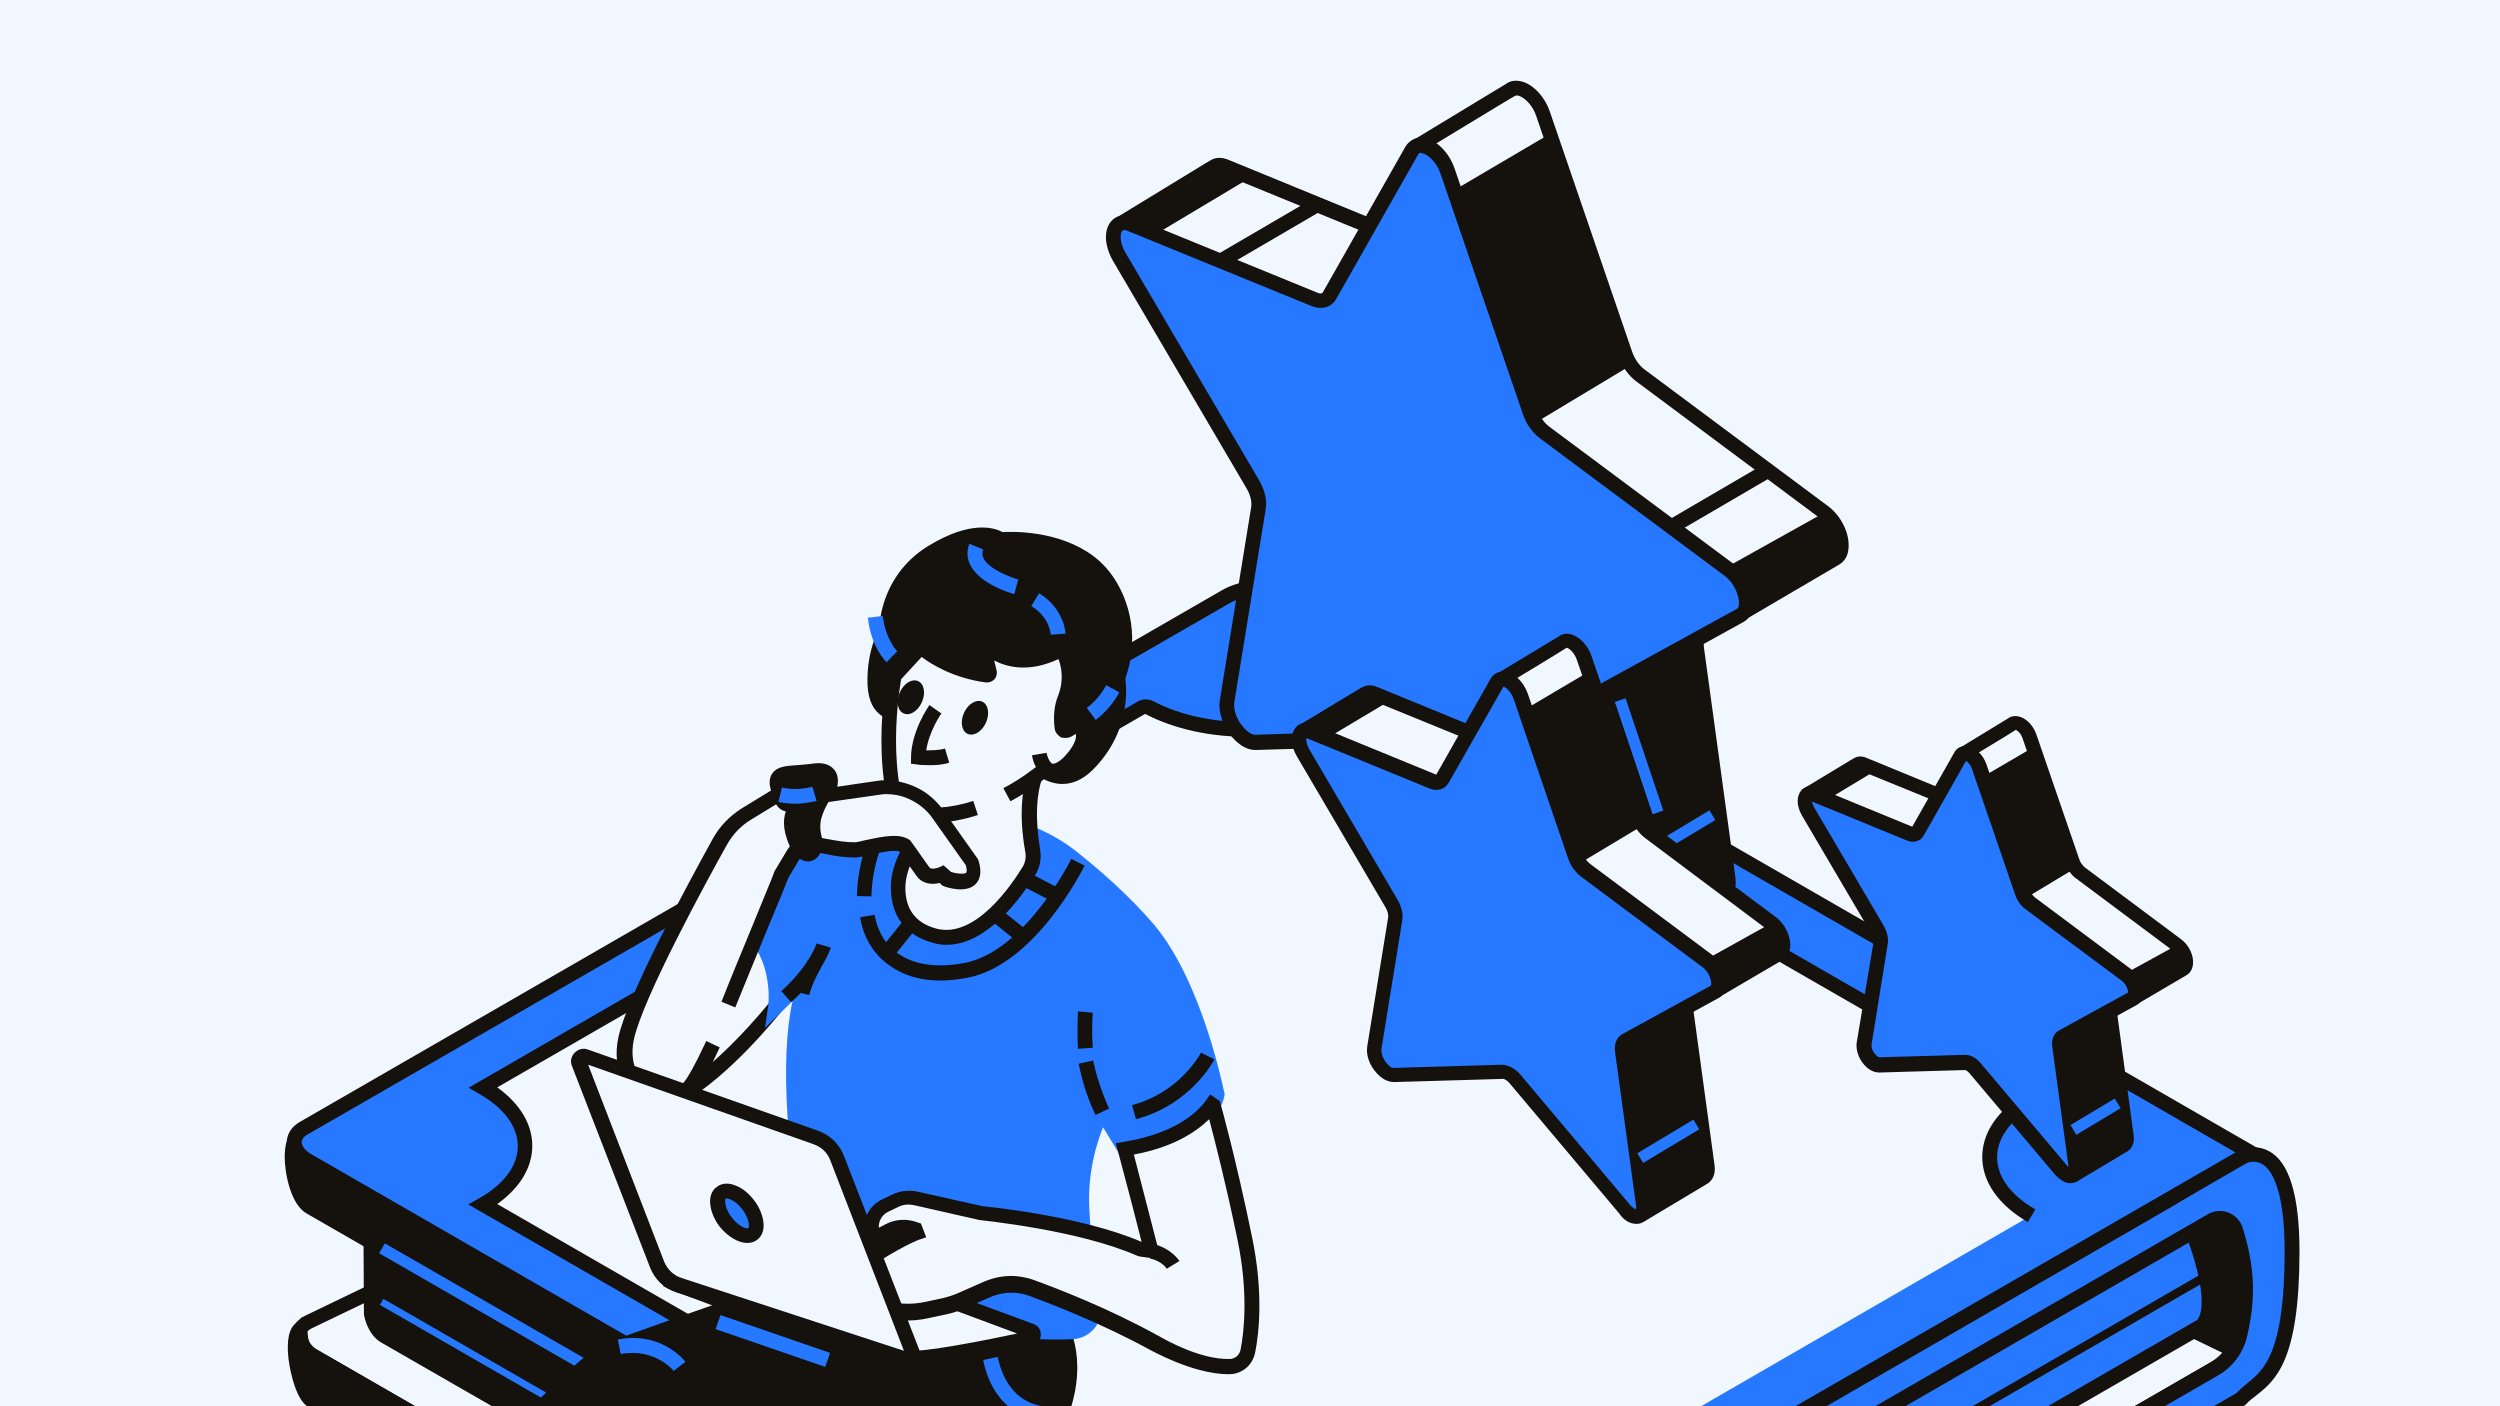 <?xml version="1.0" encoding="UTF-8"?> <svg xmlns="http://www.w3.org/2000/svg" width="1920" height="1080" viewBox="0 0 1920 1080" fill="none"><rect x="0" y="0" width="1920" height="1080" fill="#333333" stroke="none"/> <g clip-path="url(#clip0_491_15265)"> <rect width="1920" height="1080" fill="#F0F7FF"></rect> <path d="M968.567 1815.31L1689.41 1399.21L975.085 1057.26L254.242 1404.1C243.106 1410.62 244.464 1422.03 257.501 1429.36L924.567 1813.69C937.604 1821.02 957.159 1821.83 968.567 1815.31Z" fill="#F0F7FF"></path> <path d="M949.285 1825.37C957.433 1825.37 965.31 1823.74 971.285 1820.21L1701.63 1398.67L975.088 1050.75L251.8 1398.95C244.738 1403.02 240.936 1408.72 240.936 1414.97C240.936 1422.3 245.825 1429.37 254.516 1434.25L921.853 1818.58C929.729 1823.19 939.779 1825.37 949.285 1825.37ZM1677.19 1399.76L965.581 1810.7C956.075 1816.13 938.692 1815.32 927.557 1808.8L260.22 1424.75C255.331 1422.03 252.343 1418.5 252.343 1415.51C252.343 1412.53 255.331 1410.35 256.96 1409.54L975.088 1063.51L1677.19 1399.76Z" fill="#15110D"></path> <path d="M303.124 1396.78L302.581 1307.15L529.372 1331.59L990.017 1065.42L1359.67 1277.27L1652.46 1305.79C1677.45 1373.96 1657.08 1379.39 1657.08 1379.39L977.251 1772.14C966.115 1778.66 946.288 1777.84 933.523 1770.24L313.445 1414.16C304.482 1409.27 303.124 1396.78 303.124 1396.78Z" fill="#2578FF"></path> <path d="M958.242 1782.19C966.39 1782.19 974.267 1780.56 980.242 1777.03L1659.53 1384.55C1661.16 1383.74 1664.42 1381.84 1667.13 1376.95C1673.92 1363.91 1670.67 1339.2 1657.63 1303.62L1656.27 1300.36L1361.31 1271.57L990.02 1058.63L528.289 1325.34L296.88 1300.36L297.423 1397.32C297.695 1398.95 299.596 1412.8 310.46 1419.05L930.538 1775.4C938.414 1780.01 948.464 1782.19 958.242 1782.19ZM1648.39 1310.95C1663.06 1352.51 1659.53 1367.17 1657.09 1371.79C1656.54 1372.6 1655.73 1373.96 1655.73 1373.96L1654.37 1374.51L974.538 1767.25C965.032 1772.68 947.649 1771.87 936.513 1765.35L316.436 1409.27C311.547 1406.55 309.646 1399.22 309.102 1396.23L308.559 1313.39L531.005 1337.3L990.291 1071.94L1358.32 1282.7L1648.39 1310.95Z" fill="#15110D"></path> <path d="M965.843 1666.21L1696.74 1244.68L1006.04 847.047C991.375 838.627 973.448 838.627 959.053 847.047L251.519 1255C240.383 1261.52 241.741 1272.93 254.778 1280.26L921.843 1664.31C934.88 1671.92 954.436 1672.73 965.843 1666.21Z" fill="#F0F7FF"></path> <path d="M946.562 1676.26C954.71 1676.26 962.587 1674.63 968.562 1671.1L1708.15 1244.68L1008.76 841.886C992.464 832.379 972.365 832.379 956.068 841.886L248.534 1249.84C241.743 1253.64 238.213 1259.34 238.213 1265.86C238.213 1273.2 243.102 1280.26 251.793 1285.15L919.13 1669.47C927.006 1673.82 937.056 1676.26 946.562 1676.26ZM1685.33 1244.68L962.858 1661.32C953.352 1666.75 935.969 1665.94 924.834 1659.42L257.497 1275.37C252.608 1272.65 249.62 1269.12 249.62 1265.86C249.62 1262.88 252.608 1260.7 254.237 1259.89L961.772 851.935C974.537 844.602 990.291 844.602 1003.06 851.935L1685.33 1244.68Z" fill="#15110D"></path> <path d="M874.04 1554.04C912.88 1532.58 974.263 1532.85 1012.56 1554.85L1471.57 1289.76C1433.01 1267.49 1433.01 1231.1 1471.57 1208.82L1043.79 962.748C1005.23 985.02 942.485 985.02 903.645 962.748L445.989 1227.02C484.557 1249.29 484.557 1285.69 445.989 1307.96L874.04 1554.04Z" fill="#2578FF"></path> <path d="M1012.56 1561.37L1482.98 1289.77L1474.29 1284.88C1457.45 1275.1 1448.22 1262.6 1448.22 1249.3C1448.22 1236.26 1457.45 1223.49 1474.29 1213.72L1482.98 1208.83L1043.8 956.232L1041.08 957.862C1004.14 979.319 943.574 979.319 906.636 957.862L903.648 956.232L434.584 1227.02L443.004 1231.91C459.843 1241.69 469.078 1254.18 469.078 1267.49C469.078 1280.53 459.843 1293.3 443.004 1303.07L448.707 1312.85C469.349 1300.9 480.485 1284.88 480.485 1267.49C480.485 1252.55 472.065 1238.43 456.584 1227.3L903.376 969.27C942.759 990.455 1003.87 990.455 1043.53 969.27L1460.44 1209.1C1444.96 1220.23 1436.54 1234.36 1436.54 1249.3C1436.54 1264.23 1444.96 1278.36 1460.44 1289.49L1012.29 1548.33C972.093 1526.88 910.981 1527.15 871.055 1549.15L876.487 1559.2C913.426 1538.56 973.179 1539.1 1009.3 1559.74L1012.56 1561.37Z" fill="#15110D"></path> <path d="M1615.8 922.551L1720.92 908.699L1738.57 933.959L1748.89 995.342L1741.01 1020.6L1720.92 1054.55L1696.47 1068.13L1623.95 1076.01L1615.8 922.551Z" fill="#15110D"></path> <path d="M1000.07 1455.72L1720.92 1039.61L957.159 668.6L236.315 1015.71C225.179 1022.23 226.537 1033.64 239.574 1040.97L956.072 1454.09C969.109 1461.42 988.665 1462.23 1000.07 1455.72Z" fill="#F0F7FF"></path> <path d="M980.791 1465.76C988.939 1465.76 996.816 1464.13 1002.79 1460.6L1733.14 1039.07L957.433 662.35L234.145 1010.55C227.083 1014.62 223.281 1020.33 223.281 1026.57C223.281 1033.91 228.17 1040.97 236.861 1045.86L953.359 1458.97C961.235 1463.59 971.285 1465.76 980.791 1465.76ZM1708.7 1039.88L997.087 1450.82C987.581 1456.26 970.198 1455.44 959.062 1448.92L242.293 1035.81C237.404 1033.09 234.417 1029.56 234.417 1026.3C234.417 1023.31 237.404 1021.14 239.034 1020.33L957.161 675.115L1708.7 1039.88Z" fill="#15110D"></path> <path d="M285.198 1008.37L284.655 918.744L560.878 971.707L972.09 676.742L1391.18 917.385L1683.97 946.176C1708.96 1014.35 1688.59 1019.78 1688.59 1019.78L1008.76 1412.52C997.621 1419.04 977.794 1418.23 965.028 1410.62L295.519 1025.48C286.827 1020.6 285.198 1008.37 285.198 1008.37Z" fill="#2578FF"></path> <path d="M989.748 1422.57C997.896 1422.57 1005.77 1420.94 1011.75 1417.41L1691.04 1024.94C1692.66 1024.13 1695.92 1022.22 1698.64 1017.34C1705.43 1004.3 1702.17 979.582 1689.13 944.002L1687.78 940.743L1393.08 911.952L971.822 669.951L559.523 965.73L278.954 911.681L279.497 1009.19C279.497 1009.73 281.67 1024.4 292.534 1030.92L962.044 1415.78C970.192 1420.4 979.97 1422.57 989.748 1422.57ZM1679.9 951.335C1699.46 1005.93 1686.96 1014.35 1686.69 1014.35L1685.87 1014.62L1006.04 1407.36C996.538 1412.79 979.155 1411.98 968.019 1405.46L298.509 1020.32C293.62 1017.61 291.719 1010.27 291.176 1007.29L290.633 924.99L562.239 977.953L972.365 683.531L1389.28 923.088L1679.9 951.335Z" fill="#15110D"></path> <path d="M981.871 1416.33C975.896 1415.52 969.921 1413.62 965.032 1410.63L295.522 1025.49C286.83 1020.6 285.201 1008.11 285.201 1008.11L284.658 918.477L511.449 942.922L661.647 856.279L990.291 1003.49L981.871 1416.33Z" fill="#15110D"></path> <path d="M239.576 1040.98L956.074 1454.09C969.111 1461.69 988.667 1462.51 999.803 1455.99L1700.28 1051.3C1710.33 1045.59 1717.39 1036.09 1720.1 1024.95C1726.62 998.061 1726.08 974.703 1716.84 945.098C1714.4 937.222 1705.71 933.419 1698.65 937.493L998.716 1341.64C987.581 1348.16 967.753 1347.35 954.988 1339.74L238.218 926.629C225.181 919.024 218.934 876.653 230.342 870.406L230.614 870.135C224.91 876.653 227.626 885.345 238.218 891.592L954.988 1304.7C968.025 1312.31 987.581 1313.12 998.716 1306.61L1661.16 924.184L1718.2 890.234C1718.2 890.234 1760.3 861.987 1760.3 960.851C1760.3 1059.72 1735.31 1058.36 1720.92 1074.38L1000.07 1490.48C988.939 1497 969.111 1496.19 956.346 1488.58L239.576 1075.47C230.613 1070.31 221.379 1029.57 230.342 1020.88C231.428 1025.22 228.712 1032.83 239.576 1040.98Z" fill="#2578FF"></path> <path d="M980.788 1500.8C988.936 1500.8 996.813 1499.17 1002.79 1495.64L1724.45 1079L1724.99 1078.45C1727.16 1076.01 1729.88 1073.84 1732.87 1071.66C1747.53 1059.98 1766 1045.32 1766 961.12C1766 918.206 1758.13 892.132 1742.37 883.984C1728.79 876.65 1715.48 885.613 1714.94 885.885L1658.17 919.564L995.998 1301.99C986.492 1307.42 969.109 1306.6 957.973 1300.08L241.204 886.971C236.858 884.527 233.87 881.267 233.599 878.551C233.327 876.922 233.87 875.564 234.957 874.206L255.056 851.119L227.895 865.514C220.29 869.86 218.66 880.453 218.66 888.329C218.66 902.453 223.821 925.268 235.228 931.786L952.269 1344.63C966.936 1353.05 988.936 1353.86 1001.7 1346.53L1701.63 942.379C1703.26 941.292 1705.43 941.292 1707.06 941.836C1709.24 942.65 1710.87 944.552 1711.41 946.725C1720.1 974.428 1720.92 996.7 1714.67 1023.59C1712.5 1033.1 1706.25 1041.24 1697.56 1046.4L997.084 1450.83C987.578 1456.26 970.195 1455.44 959.059 1448.92L242.562 1036.08C236.858 1031.74 236.586 1027.93 236.315 1024.4C236.315 1022.77 236.043 1021.14 235.5 1019.24L232.512 1011.1L226.265 1017.07C220.29 1022.77 220.562 1035 221.648 1044.23C223.006 1054.55 227.623 1075.47 236.858 1080.63L953.356 1494.01C961.232 1498.63 971.282 1500.8 980.788 1500.8ZM1717.38 1070.03L997.084 1485.86C987.578 1491.3 970.195 1490.48 959.059 1483.96L242.29 1070.85C239.846 1069.22 234.414 1057.54 232.784 1042.6C233.87 1043.42 234.957 1044.5 236.043 1045.32L236.586 1045.59L953.356 1458.97C968.022 1467.39 989.751 1468.21 1002.79 1460.88L1703.26 1056.45C1714.67 1049.94 1722.82 1039.07 1725.8 1026.31C1732.59 997.243 1731.78 973.342 1722.54 943.465C1720.92 937.762 1716.84 933.416 1711.41 931.243C1706.25 929.342 1700.82 929.613 1695.93 932.329L995.998 1336.48C986.492 1341.91 969.109 1341.1 957.973 1334.58L241.204 921.465C236.586 918.749 231.426 906.527 230.339 892.947C231.969 894.305 233.599 895.391 235.5 896.477L952.269 1309.86C966.936 1318.28 988.664 1319.1 1001.7 1311.76L1663.88 929.07L1720.92 895.119C1721.46 894.848 1729.34 889.687 1736.94 893.761C1743.46 897.292 1754.59 910.873 1754.59 960.848C1754.59 1039.61 1738.57 1052.11 1725.8 1062.43C1723.09 1064.87 1720.1 1067.05 1717.38 1070.03Z" fill="#15110D"></path> <path d="M997.349 1306.6L1728.24 885.063L988.115 458.37C973.448 449.95 955.522 449.95 941.127 458.37L233.592 866.322C222.456 872.841 223.814 884.248 236.851 891.582L953.349 1304.7C966.386 1312.3 985.942 1313.11 997.349 1306.6Z" fill="#2578FF"></path> <path d="M978.068 1316.65C986.216 1316.65 994.093 1315.02 1000.07 1311.49L1739.65 885.066L990.833 453.483C974.537 443.977 954.438 443.977 938.142 453.483L230.607 861.436C223.817 865.238 220.286 870.942 220.286 877.461C220.286 884.794 225.175 891.856 233.866 896.745L950.636 1309.86C958.512 1314.2 968.562 1316.65 978.068 1316.65ZM1716.84 885.066L994.364 1301.71C984.858 1307.14 967.475 1306.33 956.339 1299.81L239.57 886.695C234.681 883.979 231.694 880.448 231.694 877.189C231.694 874.201 234.681 872.029 236.311 871.214L943.846 463.533C956.611 456.199 972.364 456.199 985.13 463.533L1716.84 885.066Z" fill="#15110D"></path> <path d="M1050.05 1228.11C1007.68 1203.67 939.235 1203.4 896.321 1227.3L371.306 925C414.22 900.284 414.22 859.815 371.306 835.099L876.494 543.393C878.395 542.307 880.839 542.307 883.012 543.393C926.198 566.48 993.556 565.937 1035.38 541.492L1560.13 843.518C1517.21 868.235 1517.21 908.704 1560.13 933.42L1050.05 1228.11Z" fill="#F0F7FF"></path> <path d="M896.046 1233.81L898.762 1232.18C940.046 1209.37 1006.59 1209.64 1047.06 1233L1052.76 1223.22C1009.31 1198.23 941.404 1197.42 896.046 1220.78L381.895 924.726C399.278 912.232 408.784 896.75 408.784 879.911C408.784 863.343 399.278 847.59 381.895 835.096L879.478 548.279C924.565 571.909 991.923 571.637 1035.38 548.008L1549.26 843.787C1531.88 856.281 1522.37 871.762 1522.37 888.602C1522.37 907.615 1534.86 925.541 1557.41 938.578L1563.11 928.8C1544.1 917.936 1533.78 903.54 1533.78 888.874C1533.78 873.935 1544.1 859.812 1563.11 848.948L1571.8 844.059L1035.65 535.242L1032.66 536.872C993.009 559.958 927.009 560.502 885.725 538.501C881.922 536.6 877.577 536.6 873.774 538.773L359.895 835.367L368.315 840.256C387.327 851.12 397.648 865.516 397.648 880.182C397.648 895.121 387.327 909.244 368.315 920.108L359.623 924.997L896.046 1233.81Z" fill="#15110D"></path> <path d="M981.867 1345.98C973.447 1345.98 964.484 1343.81 957.694 1339.73L240.925 926.621C227.888 919.016 221.641 876.646 233.048 870.399L233.32 870.127C227.616 876.646 230.332 885.337 240.925 891.584L957.694 1304.7C964.756 1308.77 973.447 1310.67 981.867 1310.94V1345.98Z" fill="#15110D"></path> <path d="M958.781 1488.85L242.011 1075.74C233.048 1070.57 223.271 1038.8 231.962 1030.38C233.32 1034.18 236.579 1037.71 242.011 1040.97L958.781 1454.08C965.299 1457.89 973.719 1460.06 981.867 1460.33V1495.37C973.719 1494.82 965.299 1492.92 958.781 1488.85Z" fill="#15110D"></path> <path d="M969.376 1348.97L972.092 1340.55C962.042 1337.29 952.264 1332.95 943.03 1327.79L295.52 954.873L291.174 962.478L938.413 1335.39C948.19 1341.1 958.783 1345.44 969.376 1348.97Z" fill="#2578FF"></path> <path d="M969.921 1388.36L971.551 1383.47C961.23 1380.21 951.452 1375.86 941.946 1370.43L294.436 997.516L291.72 1002.13L939.23 1374.78C949.007 1380.48 959.328 1384.83 969.921 1388.36Z" fill="#2578FF"></path> <path d="M978.067 1388.9C988.117 1388.9 997.895 1386.18 1006.59 1381.29L1693.21 984.477L1689.95 978.773L1003.33 1375.59C995.722 1379.94 987.03 1382.38 978.067 1382.38V1388.9Z" fill="#15110D"></path> <path d="M814.559 1018.43C814.559 1018.43 833.028 1047.22 811.571 1095.02C767.028 1194.43 624.163 1133.86 624.163 1133.86C624.163 1133.86 580.706 1172.15 527.471 1204.75C523.397 1207.19 522.039 1212.62 525.027 1216.7C534.261 1229.19 546.212 1261.51 546.212 1326.43C546.212 1394.6 554.632 1474.45 558.706 1508.95C559.792 1518.72 553.002 1527.69 543.224 1529.32L518.237 1533.39C508.73 1535.02 499.767 1529.05 497.323 1519.81C482.656 1461.42 433.495 1266.13 430.508 1239.79C426.977 1209.09 430.508 1204.75 430.508 1204.75C430.508 1204.75 400.631 1243.59 332.458 1265.59C280.581 1282.43 222.729 1319.91 198.284 1336.75C191.494 1341.37 182.531 1339.46 178.185 1332.67L165.148 1312.03C161.346 1306.06 162.432 1298.18 168.136 1293.56C207.791 1260.43 359.347 1133.32 400.631 1096.11C448.162 1052.92 447.347 1044.77 486.187 1030.92C525.027 1017.07 621.447 983.66 621.447 983.66L814.559 1018.43Z" fill="#15110D"></path> <path d="M515.248 1539.09C516.606 1539.09 517.964 1539.09 519.051 1538.82L544.038 1534.75C556.804 1532.58 565.767 1520.9 564.137 1508.13C560.335 1476.35 551.643 1394.87 551.643 1326.16C551.643 1251.73 536.162 1222.4 529.372 1213.17C528.829 1212.35 528.829 1211.81 528.829 1211.27C528.829 1210.72 529.1 1209.91 530.187 1209.36C575.816 1181.39 614.928 1149.07 624.977 1140.1C647.249 1148.52 774.089 1191.44 816.46 1096.92C839.003 1046.94 819.719 1016.25 818.904 1014.89L817.546 1012.72L620.631 976.869L619.273 977.412C618.187 977.684 522.31 1010.82 484.014 1024.67C454.408 1035.26 446.803 1042.87 425.89 1063.24C418.556 1070.57 409.05 1079.54 396.556 1090.94C356.087 1127.61 208.605 1251.19 164.061 1288.4C156.456 1294.92 154.827 1306.06 159.987 1314.48L173.024 1335.12C176.012 1339.74 180.629 1342.99 186.061 1344.08C191.493 1345.17 196.925 1344.08 201.271 1340.82C224.086 1325.07 282.21 1287.04 334.087 1270.48C379.717 1255.81 408.507 1233.81 423.174 1220.23C423.445 1226.75 423.989 1233.81 424.803 1240.06C428.063 1266.67 476.952 1461.41 491.89 1520.63C494.606 1532.03 504.384 1539.09 515.248 1539.09ZM623.348 1127.07L620.631 1129.51C620.088 1129.78 576.903 1167.81 524.754 1199.86C521.495 1202.03 519.051 1205.29 518.236 1209.09C517.421 1212.9 518.236 1216.7 520.68 1219.96C525.298 1226.48 540.779 1253.36 540.779 1326.43C540.779 1395.69 549.471 1477.71 553.273 1509.76C554.088 1516.55 549.471 1522.8 542.68 1523.88L517.693 1527.96C511.174 1529.05 504.927 1524.97 503.297 1518.45C472.606 1397.04 438.927 1259.88 436.482 1239.24C433.495 1213.71 435.668 1207.73 435.668 1207.46L432.952 1206.38L426.433 1201.22C426.433 1201.22 426.433 1201.22 426.433 1201.49C426.161 1201.76 396.556 1239.24 331.099 1260.15C277.864 1277.27 218.654 1316.11 195.296 1332.13C193.395 1333.49 190.95 1334.03 188.777 1333.49C186.333 1332.95 184.432 1331.59 183.345 1329.69L170.308 1309.04C168.135 1305.51 168.678 1300.62 171.938 1297.91C216.21 1260.97 363.963 1137.12 404.704 1100.18C417.47 1088.5 426.976 1079.54 434.31 1072.2C454.408 1052.65 461.199 1046.13 488.359 1036.35C524.211 1023.59 610.039 993.98 622.261 989.635L811.299 1023.86C814.83 1030.92 823.793 1055.36 806.953 1092.85C765.126 1186.01 628.236 1129.51 626.878 1128.97L623.348 1127.07Z" fill="#15110D"></path> <path d="M717.325 996.973L794.461 1026.03C797.177 1027.12 796.905 1031.2 794.189 1031.74C769.745 1037.17 706.732 1050.48 694.238 1046.41C582.336 1010.01 525.57 987.738 516.064 983.936C515.793 983.936 516.064 983.393 516.336 983.393L717.325 996.973Z" fill="#F0F7FF"></path> <path d="M701.031 1052.92C720.587 1052.92 761.6 1044.77 795.279 1037.44C799.081 1036.63 801.797 1033.37 802.069 1029.56C802.341 1025.76 800.168 1022.23 796.365 1020.87L717.6 991.811L511.722 977.959L509.277 987.737L513.895 989.91C524.216 993.984 580.71 1016.26 692.34 1052.65C694.513 1052.38 697.501 1052.92 701.031 1052.92ZM783.871 1027.93C736.883 1037.98 702.933 1043.14 695.871 1040.97C628.513 1018.97 580.981 1002.4 552.191 991.539L715.97 1002.68L783.871 1027.93Z" fill="#15110D"></path> <path d="M595.107 773.712C595.107 773.712 556.267 822.601 521.23 841.614C486.193 860.626 503.032 781.589 503.032 781.589L550.835 719.662C550.835 719.662 567.946 701.736 569.033 701.736C570.119 702.008 603.527 704.452 603.527 704.452L613.848 741.391L595.107 773.712Z" fill="#F0F7FF"></path> <path d="M511.725 850.303C514.984 850.303 519.329 849.217 524.218 846.773C559.799 827.217 598.095 779.414 599.725 777.241L600.268 776.698L620.639 742.476L608.416 699.562L604.342 699.29C604.342 699.29 571.75 696.846 570.12 696.574C566.861 696.031 566.317 696.031 547.033 716.13L497.873 779.686L497.601 781.044C495.7 790.007 486.737 835.908 502.761 847.859C504.663 848.945 507.65 850.303 511.725 850.303ZM590.49 770.451C587.231 774.525 550.836 819.069 518.515 836.723C515.527 838.353 511.453 839.982 509.28 838.353C501.947 832.921 504.391 803.316 508.194 784.303L555.182 723.463C560.614 717.76 567.675 710.698 570.663 707.982C576.095 708.525 589.947 709.611 599.182 710.155L607.873 740.846L590.49 770.451Z" fill="#15110D"></path> <path d="M765.123 633.015C786.037 636.275 805.864 644.966 822.703 658.003C840.358 671.855 863.716 691.682 882.457 714.226C918.581 757.411 935.148 840.794 935.148 840.794C935.148 840.794 928.087 880.177 864.259 882.622L846.605 854.103C846.605 854.103 828.679 885.881 830.852 928.795C833.025 971.708 840.086 983.659 840.086 983.659V1005.66C840.086 1014.89 832.753 1022.5 823.518 1023.04C784.679 1024.67 685.271 1020.87 610.307 951.61C610.307 951.61 613.838 915.214 610.307 858.448C607.591 812.004 610.579 782.127 616.011 762.843C617.097 759.312 612.752 757.139 610.307 759.584L595.369 773.979C595.369 773.979 603.789 715.855 547.838 697.114C547.838 697.114 623.073 608.842 701.839 623.237L765.123 633.015Z" fill="#2578FF"></path> <path d="M811.026 1028.75C815.643 1028.75 819.989 1028.75 823.791 1028.48C836.014 1027.93 845.791 1017.89 845.791 1005.39V981.762L844.977 980.404C844.977 980.404 838.458 968.181 836.557 927.984C835.199 900.551 842.261 877.737 847.15 865.786L860.73 888.058H863.989C931.891 885.613 940.039 843.514 940.31 841.613L940.582 840.527L940.31 839.44C939.496 835.909 923.199 754.156 886.532 710.427C866.705 687.069 842.532 666.427 825.964 653.39C808.581 639.809 787.668 630.846 765.939 627.315L702.655 617.266C621.716 602.599 546.753 689.242 543.493 693.044L538.061 699.563L546.21 702.279C596.728 719.118 590.21 770.724 589.938 772.896L587.494 789.464L608.679 768.822C603.79 790.822 602.432 820.971 604.877 858.452C608.136 914.132 604.877 950.527 604.877 950.799L604.605 953.515L606.778 955.416C675.766 1019.52 765.124 1028.75 811.026 1028.75ZM834.384 984.749V1005.39C834.384 1011.64 829.495 1016.8 823.248 1017.07C785.223 1018.7 689.346 1014.9 616.012 949.169C616.827 939.391 618.729 906.255 615.741 857.909C613.296 816.897 615.198 785.39 621.173 764.205C622.259 760.131 620.63 756.057 617.099 753.884C613.568 751.711 608.951 752.254 605.963 755.242L601.074 760.131C599.988 741.662 592.383 710.155 557.617 694.674C576.086 675.39 638.013 617.266 700.754 628.673L764.31 638.723C784.408 641.982 803.149 650.13 819.174 662.353C835.47 675.118 859.1 695.217 878.113 717.76C910.705 756.6 927.273 830.205 929.175 840.527C927.545 845.959 917.767 873.662 866.977 876.379L846.063 842.428L841.174 850.848C840.359 852.206 822.433 884.527 824.878 928.527C827.051 965.194 832.211 980.132 834.384 984.749Z" fill="#2578FF"></path> <path d="M722.21 753.067C728.729 753.067 735.79 752.253 743.124 750.894C795 740.845 831.396 667.783 833.025 664.795L822.704 659.635C822.433 660.45 787.395 730.524 740.951 739.487C720.037 743.561 702.383 741.117 689.889 732.425C680.111 725.635 673.864 715.314 671.691 702.549L660.555 704.45C663.271 720.475 671.148 733.24 683.37 741.66C693.963 749.265 707.272 753.067 722.21 753.067Z" fill="#15110D"></path> <path d="M669.253 688.423C669.797 654.744 687.451 627.04 687.723 626.768L678.216 620.521C677.402 621.88 658.661 651.485 658.117 688.152L669.253 688.423Z" fill="#15110D"></path> <path d="M841.447 856.279L851.768 851.39C851.768 851.118 843.619 834.55 839.545 814.451L828.409 816.896C832.484 838.353 840.903 855.735 841.447 856.279Z" fill="#15110D"></path> <path d="M827.87 805.486L839.277 804.671C838.191 789.189 839.277 777.782 839.277 777.782L827.87 776.695C827.87 777.51 827.055 789.189 827.87 805.486Z" fill="#15110D"></path> <path d="M607.592 769.636C631.765 748.179 637.74 728.623 638.012 727.808L627.147 724.549C627.147 724.82 621.444 741.932 599.987 761.216L607.592 769.636Z" fill="#15110D"></path> <path d="M621.447 764.202C623.62 755.51 630.41 743.016 630.682 743.016L620.632 737.312C620.361 737.856 612.756 751.164 610.311 761.485L621.447 764.202Z" fill="#15110D"></path> <path d="M789.178 669.68L814.965 683.086L809.703 693.208L783.916 679.802L789.178 669.68Z" fill="#15110D"></path> <path d="M767.434 697.495L789.916 715.48L782.79 724.389L760.307 706.403L767.434 697.495Z" fill="#15110D"></path> <path d="M695.118 705.392L704.016 712.531L685.149 736.047L676.251 728.908L695.118 705.392Z" fill="#15110D"></path> <path d="M858.292 520.845C858.292 520.845 865.897 557.24 834.662 587.66C803.699 618.08 772.193 557.783 772.193 557.783L831.131 514.598L858.292 520.845Z" fill="#15110D"></path> <path d="M816.189 602.054C824.065 602.054 831.67 598.523 838.732 591.733C871.596 559.412 864.263 521.115 863.991 519.757L863.177 516.226L830.04 508.621L765.127 556.152L767.299 560.498C768.114 562.128 786.855 597.98 811.843 601.782C813.201 602.054 814.831 602.054 816.189 602.054ZM853.127 525.732C853.942 534.967 853.942 561.041 830.584 583.856C824.88 589.288 819.448 591.461 813.201 590.646C799.349 588.473 785.769 570.276 779.522 559.683L832.485 520.843L853.127 525.732Z" fill="#15110D"></path> <path d="M699.13 460.545C699.13 460.545 670.611 482.002 671.97 525.73C673.599 569.188 731.18 536.323 731.18 536.323L705.92 477.113L699.13 460.545Z" fill="#15110D"></path> <path d="M693.425 553.979C711.079 553.979 731.178 542.844 734.166 541.214L738.512 538.77L701.573 451.855L695.598 456.201C694.24 457.288 664.635 480.103 666.264 526.004C666.808 537.955 670.882 546.374 678.758 550.72C683.104 552.893 688.264 553.979 693.425 553.979ZM723.845 533.609C713.524 538.769 694.24 546.103 684.462 540.671C680.116 538.226 677.943 533.337 677.672 525.461C676.585 496.942 689.351 478.744 696.956 470.325L700.758 479.288L723.845 533.609Z" fill="#15110D"></path> <path d="M794.463 597.163C794.463 597.163 786.315 614.817 792.833 653.385C793.648 658.817 792.833 664.25 790.117 668.867C779.525 686.25 750.191 727.805 717.327 718.842C694.24 712.596 689.351 695.213 689.623 681.361C689.894 672.126 692.882 663.163 697.499 655.015C701.302 647.953 706.191 634.101 701.302 614.002C693.969 582.496 747.475 565.113 747.475 565.113L794.463 597.163Z" fill="#F0F7FF"></path> <path d="M726.831 725.632C758.609 725.632 784.684 688.693 795.276 671.582C798.807 665.878 799.894 659.088 798.807 652.298C792.832 616.446 799.894 599.606 799.894 599.335L801.795 594.989L797.992 592.273L748.56 558.322L745.844 559.137C743.399 559.952 687.72 578.693 695.868 614.816C699.943 632.742 696.412 644.965 692.609 651.755C687.177 661.804 684.189 671.582 684.189 680.817C683.918 702.817 695.054 718.298 716.239 724.002C719.498 725.089 723.301 725.632 726.831 725.632ZM787.671 599.335C785.499 607.211 782.239 625.137 787.4 654.199C788.215 658.273 787.4 662.348 785.499 665.607C777.35 678.916 749.103 721.286 718.955 713.138C702.93 708.792 695.054 697.928 695.325 681.088C695.597 673.483 697.77 665.878 702.387 657.459C707.276 648.767 711.893 633.829 706.733 612.372C701.572 589.829 736.609 574.89 746.387 571.088L787.671 599.335Z" fill="#15110D"></path> <path d="M773.279 610.474C780.884 606.4 788.488 601.783 795.279 596.35L801.526 591.733C802.34 590.918 803.698 590.918 804.785 591.462C807.773 592.82 815.377 593.906 825.97 579.782C836.563 565.659 831.131 558.326 827.871 555.609C826.785 554.795 826.513 553.437 827.057 552.079C830.859 544.474 842.267 518.943 836.563 500.745C829.773 479.288 807.229 448.053 763.229 450.769C719.229 453.485 703.204 464.078 692.34 492.868C692.068 493.683 675.772 552.622 686.093 608.301C687.722 616.721 694.241 623.511 702.932 624.597C707.821 625.412 714.34 625.956 721.945 625.684C726.562 625.412 731.723 624.869 736.883 623.783C741.229 622.968 745.303 621.881 749.649 620.523C753.18 619.437 769.204 612.647 773.279 610.474Z" fill="#F0F7FF"></path> <path d="M718.141 631.657C719.499 631.657 720.585 631.657 721.943 631.657C726.561 631.385 731.721 630.842 737.697 629.484C742.042 628.669 746.66 627.311 751.005 625.953L747.474 615.089C743.4 616.447 739.326 617.533 735.252 618.348C729.82 619.435 725.203 619.978 721.4 620.25C715.153 620.521 709.178 620.25 703.474 619.163C697.499 618.348 692.61 613.459 691.523 607.484C681.474 553.978 696.956 496.94 697.771 494.767C706.734 470.866 718.412 459.459 763.499 456.743C814.561 453.755 829.5 497.755 831.129 502.916C835.203 515.681 828.956 535.508 821.895 549.904C819.993 553.434 821.08 557.78 824.068 560.225C828.956 564.299 825.154 571.36 821.351 576.521C814.561 585.484 809.401 587.385 807.228 586.299C804.24 584.941 800.709 585.212 798.265 587.114L792.018 591.731C785.228 596.891 777.894 601.509 770.561 605.311L775.993 615.361C783.87 611.287 791.475 606.398 798.808 600.694L803.697 596.891C809.129 598.793 818.635 598.521 830.314 583.039C842.537 566.743 836.833 556.965 833.031 552.62C838.191 541.484 847.697 517.582 841.993 499.113C835.203 477.656 810.759 442.076 762.684 445.063C717.326 447.78 698.857 458.915 686.906 490.693C686.091 493.681 670.067 553.163 680.388 609.114C682.289 619.978 690.98 628.398 701.845 630.027C707.005 631.385 712.437 631.657 718.141 631.657Z" fill="#15110D"></path> <path d="M854.76 528.994C867.526 504.549 866.983 474.401 852.859 450.499C848.785 443.709 843.353 436.919 836.291 431.758C808.316 410.845 768.39 414.376 768.39 414.376C768.39 414.376 752.365 401.882 715.698 424.153C679.031 446.425 674.414 490.969 686.908 518.401L705.377 498.302C706.192 497.487 707.55 497.216 708.636 498.03C713.797 502.376 731.18 514.87 757.525 518.129C758.883 518.401 759.97 517.043 759.698 515.685L753.994 494.5C753.723 493.685 754.538 493.141 755.081 493.685C761.328 500.203 781.155 516.5 815.106 497.759C815.106 497.759 825.699 515.142 817.279 535.784C814.563 542.845 814.019 550.45 814.834 558.055C815.106 560.771 818.094 562.13 820.266 560.771C828.958 555.611 846.884 543.932 854.76 528.994Z" fill="#15110D"></path> <path d="M818.635 566.744C820.265 566.744 821.894 566.201 823.253 565.386C833.302 559.682 851.5 547.46 859.648 531.435C873.5 505.089 872.685 472.768 857.747 447.509C852.858 439.089 846.611 432.299 839.821 427.138C813.746 407.583 778.709 408.126 770.018 408.669C764.042 405.41 745.845 399.163 712.98 419.262C674.955 442.348 667.35 489.064 682.017 520.842L685.548 528.719L707.82 504.546C715.696 510.521 732.808 520.842 756.981 524.102C759.425 524.373 761.87 523.558 763.771 521.657C765.4 519.756 765.944 517.04 765.4 514.867L763.499 507.262C774.092 512.694 790.66 516.497 812.932 506.176C815.104 511.879 817.277 522.472 812.66 534.151C809.672 541.484 808.857 550.176 809.944 559.139C810.216 562.398 812.388 564.843 815.104 566.472C815.919 566.472 817.277 566.744 818.635 566.744ZM775.178 419.805C787.129 419.805 813.475 421.706 833.03 436.101C838.734 440.447 843.895 446.151 847.969 453.212C861.006 475.213 861.549 503.188 849.598 526.003C843.08 538.225 828.685 548.546 820.265 553.707C819.993 547.731 820.808 542.299 822.709 537.41C831.944 514.324 820.537 495.311 819.993 494.497L817.277 489.879L812.388 492.595C782.512 508.892 765.129 495.855 759.153 489.608L756.166 486.348L751.549 488.25C749.104 489.608 747.746 492.595 748.561 495.583L752.635 511.336C730.906 507.262 716.511 496.669 712.437 493.41C709.178 490.694 704.289 491.237 701.301 494.225L689.079 507.534C682.289 483.632 686.635 448.323 718.684 429.039C751.005 409.484 764.857 418.99 765.129 418.99L766.758 420.076H768.931C769.203 420.076 771.376 419.805 775.178 419.805Z" fill="#15110D"></path> <path d="M841.453 552.891C852.86 544.743 859.379 532.249 859.65 531.706L849.601 526.273C849.601 526.273 843.897 537.138 834.663 543.656L841.453 552.891Z" fill="#2578FF"></path> <path d="M806.956 487.436L818.363 486.621C818.363 485.806 817.005 467.066 797.993 455.658L792.017 465.436C806.141 473.856 806.956 487.165 806.956 487.436Z" fill="#2578FF"></path> <path d="M778.983 456.201L781.971 445.065C776.267 443.435 759.427 437.188 755.353 428.769C754.267 426.596 754.267 424.423 755.082 421.979L744.489 417.633C742.316 423.065 742.588 428.497 745.032 433.658C752.366 448.596 776.267 455.658 778.983 456.201Z" fill="#2578FF"></path> <path d="M680.93 508.625L688.806 500.206L685.004 504.28L689.078 500.206C689.078 500.206 680.115 491.243 677.942 473.045L666.535 474.403C668.979 497.218 680.387 508.082 680.93 508.625Z" fill="#2578FF"></path> <path d="M714.069 587.657C718.687 587.657 724.119 587.386 729.008 585.756L725.749 574.892C721.131 576.25 715.427 576.25 711.353 576.25C713.526 561.583 722.761 548.003 723.032 548.003L713.798 541.484C713.255 542.299 699.946 561.312 699.674 581.411V586.571L704.563 587.114C704.835 587.386 708.909 587.657 714.069 587.657Z" fill="#15110D"></path> <path d="M743.136 563.609C738.496 561.491 737.26 554.243 740.375 547.42C743.49 540.597 749.776 536.783 754.416 538.901C759.055 541.019 760.291 548.267 757.176 555.09C754.062 561.913 747.776 565.727 743.136 563.609Z" fill="#15110D"></path> <path d="M690.981 531.976C687.994 538.766 689.352 546.099 694.241 548C698.858 549.902 705.105 546.099 708.093 539.037C711.08 532.247 709.722 524.914 704.833 523.013C700.216 521.111 693.969 524.914 690.981 531.976Z" fill="#15110D"></path> <path d="M802.343 596.622L808.318 586.844C808.047 586.844 805.059 584.399 803.701 578.152L792.565 580.054C794.466 591.733 801.528 596.078 802.343 596.622Z" fill="#15110D"></path> <path d="M547.574 802.225C540.512 817.435 534.265 829.385 529.919 834.818C511.722 857.361 472.882 837.534 481.03 798.151C487.549 766.373 534.808 679.459 553.278 646.323C557.895 637.903 564.685 630.57 573.105 625.681L592.66 613.73C596.735 611.014 601.623 609.656 606.512 609.384L628.513 612.1L677.13 605.038C685.007 604.495 692.883 606.125 700.217 609.384C708.093 612.915 715.155 618.619 720.316 625.681L746.661 662.891C753.723 685.162 727.106 675.385 727.106 675.385C727.106 675.385 725.748 674.027 723.303 671.854C723.303 671.854 713.525 676.199 709.18 670.224C704.834 664.249 694.784 649.854 694.784 649.854C686.365 644.693 662.735 653.113 657.031 653.113C643.723 653.113 636.118 649.854 623.08 648.496C616.29 647.681 613.303 650.94 609.772 656.915L601.352 671.039C600.809 671.854 600.537 672.668 599.994 673.755C597.549 680.273 572.833 740.027 559.796 771.533L547.574 802.225Z" fill="#F0F7FF"></path> <path d="M510.907 849.758C519.87 849.758 528.562 845.684 534.537 838.079C538.883 832.647 544.858 821.782 552.735 804.4L542.414 799.511C532.908 819.881 528.019 827.758 525.574 830.745C518.513 839.437 508.463 839.165 501.673 835.906C492.167 831.289 482.661 819.066 486.735 798.696C493.253 767.189 543.229 675.658 558.439 648.498C562.784 640.893 568.76 634.374 576.365 629.757L595.92 617.806C599.18 615.905 602.982 614.547 606.785 614.275L629.056 616.991L678.489 609.929C685.007 609.658 692.069 610.744 698.316 613.732C705.378 616.991 711.625 621.88 715.97 628.127L741.773 664.522C742.859 668.325 742.316 669.954 742.045 670.226C740.687 671.584 734.711 671.041 730.366 669.683C729.822 669.14 728.736 668.053 727.378 666.967L724.662 664.522L721.131 666.152C719.773 666.695 715.155 668.053 713.797 666.152C709.723 660.72 701.304 648.226 699.674 646.325L698.859 645.238L697.501 644.423C690.168 640.078 678.489 642.251 664.637 645.238C661.649 646.053 657.575 646.868 656.489 646.868C648.884 646.868 643.451 645.781 637.204 644.695C632.859 643.88 628.513 643.065 623.081 642.522C612.488 641.436 607.871 647.683 604.069 653.658L595.649 667.782C594.834 668.868 594.291 670.226 594.019 671.312C592.933 674.572 585.871 691.14 577.994 710.695C569.846 730.523 560.34 753.338 554.093 769.362L564.686 773.708C571.204 757.955 580.439 734.868 588.587 715.313C597.007 695.214 603.525 679.189 604.883 675.658C605.155 675.115 605.427 674.3 605.698 673.757L614.118 659.633C617.377 653.93 618.735 653.658 621.995 653.93C626.883 654.473 631.229 655.288 635.303 656.103C641.55 657.461 648.069 658.547 656.76 658.547C658.933 658.547 662.192 658.004 667.353 656.646C673.6 655.288 686.094 652.3 690.711 653.93C693.427 658.004 700.76 668.325 704.291 673.214C708.909 679.189 716.242 679.461 721.674 678.103C722.489 678.646 722.76 679.189 722.76 679.189L723.575 680.004L724.662 680.547C727.378 681.634 741.773 686.251 749.106 679.189C753.18 675.115 753.995 669.14 751.551 660.991L750.736 659.362L724.39 622.152C718.686 614.275 711.081 607.757 702.118 603.954C693.97 600.423 685.279 598.794 676.316 599.337L627.97 606.399L605.97 603.682H605.427C599.451 603.954 593.747 605.855 588.859 609.115L569.303 621.065C560.34 626.769 552.735 634.646 547.574 643.88C528.019 679.461 481.302 765.288 474.784 797.338C469.623 822.326 481.574 840.523 495.969 847.313C501.401 848.943 506.29 849.758 510.907 849.758Z" fill="#15110D"></path> <path d="M626.881 647.956C626.881 647.956 622.263 637.906 625.522 625.955C628.782 614.276 636.93 604.227 636.93 604.227C636.93 604.227 642.905 589.017 624.164 591.733C605.424 594.449 594.016 591.19 597.276 604.227C600.535 617.264 601.893 618.35 613.843 617.264C613.843 617.264 600.263 626.499 613.843 651.486C614.115 651.758 622.263 662.894 626.881 647.956Z" fill="#15110D"></path> <path d="M620.362 661.533C620.905 661.533 621.449 661.533 621.992 661.533C626.609 660.718 630.14 656.916 632.313 649.854L632.856 647.681L632.041 645.78C632.041 645.508 628.239 637.088 630.955 627.854C633.942 617.533 641.276 608.57 641.276 608.298L642.362 606.669C642.634 605.854 645.622 597.162 640.733 591.187C637.202 586.841 631.498 585.212 623.35 586.57C619.276 587.113 615.202 587.385 611.942 587.656C603.523 588.199 596.732 588.743 593.202 593.903C591.029 596.891 590.486 600.965 591.844 606.125C594.56 616.718 597.004 621.607 603.523 623.237C601.078 630.027 601.078 640.076 608.955 654.743C610.313 656.101 614.387 661.533 620.362 661.533ZM620.905 647.953C620.634 648.768 620.362 649.311 620.091 649.582C619.547 649.311 619.276 648.768 618.732 648.224C608.411 629.212 617.103 622.422 617.374 622.15L621.992 618.619C621.177 620.521 620.634 622.422 620.091 624.323C617.103 634.644 619.547 643.879 620.905 647.953ZM626.066 610.743L613.844 611.829C605.695 612.644 605.695 612.644 603.251 603.138C602.708 600.965 602.979 600.15 602.979 600.15C603.794 599.607 609.226 599.064 613.3 598.792C616.831 598.52 620.905 598.249 625.523 597.434C630.14 596.891 632.041 597.706 632.313 597.977C632.856 598.52 632.584 600.422 632.313 601.78C630.683 603.138 628.51 606.397 626.066 610.743Z" fill="#15110D"></path> <path d="M610.313 617.262C619.547 617.262 626.881 615.089 627.152 615.089L623.893 604.225C623.893 604.225 611.671 607.755 600.535 604.768L597.819 615.904C602.164 616.719 606.239 617.262 610.313 617.262Z" fill="#2578FF"></path> <path d="M714.336 993.169L791.473 1021.96C794.189 1023.05 793.917 1027.12 791.201 1027.66C766.756 1033.09 703.472 1046.4 691.25 1042.33C676.04 1037.17 595.101 983.119 595.101 983.119L714.336 993.169Z" fill="#F0F7FF"></path> <path d="M698.311 1048.84C717.866 1048.84 758.879 1040.7 792.558 1033.36C796.361 1032.55 799.077 1029.29 799.348 1025.49C799.62 1021.68 797.447 1018.15 793.645 1016.79L714.879 987.732L573.643 976.053L592.113 988.003C600.532 993.707 674.138 1042.87 689.891 1048.03C691.521 1048.57 694.508 1048.84 698.311 1048.84ZM781.151 1024.13C734.163 1034.18 700.212 1039.34 693.15 1037.16C683.644 1034.18 643.989 1008.65 616.829 990.991L713.249 998.868L781.151 1024.13Z" fill="#15110D"></path> <path d="M673.053 964.105C695.324 950.253 704.287 947.537 704.287 947.537L703.201 945.092C696.954 942.648 689.621 942.919 683.645 945.907L674.682 950.524C671.966 951.882 669.793 946.45 669.522 943.462C669.25 936.129 673.324 929.339 679.843 926.351L687.719 922.549C692.608 920.104 698.312 919.561 703.473 920.919L753.72 932.327C753.72 932.327 829.77 939.66 875.943 960.03L884.362 961.117C884.362 961.117 875.128 924.722 863.992 882.623C905.548 875.833 923.474 858.721 930.807 848.672L931.894 849.487C931.894 849.487 943.573 891.042 956.067 951.067C964.758 992.623 961.227 1023.04 958.511 1037.71C957.153 1044.5 951.721 1049.66 944.659 1049.66C934.066 1049.93 915.597 1046.94 887.35 1031.46C848.239 1009.73 807.498 994.253 792.559 988.821C788.757 987.463 784.683 986.648 780.609 986.376C772.732 985.833 765.127 987.191 758.065 990.179L739.596 998.327C735.251 1000.23 730.633 1001.86 725.744 1002.94L712.979 1005.66C700.213 1008.38 686.905 1007.83 674.411 1003.49L660.287 998.599C654.04 996.426 651.053 989.092 654.04 983.117C657.028 977.413 662.732 970.352 673.053 964.105Z" fill="#F0F7FF"></path> <path d="M943.031 1055.37C943.574 1055.37 944.117 1055.37 944.66 1055.37C954.167 1055.09 962.043 1048.3 963.945 1038.8C966.932 1023.86 970.463 992.625 961.5 949.711C949.278 890.229 937.599 848.13 937.327 847.587L936.784 845.686L929.45 840.525L926.191 845.143C919.673 854.106 902.833 870.402 863.178 876.921L856.932 878.007L858.561 883.982C866.438 913.588 873.5 940.476 876.759 953.785C830.314 933.686 757.524 926.625 754.536 926.353L704.832 915.217C698.313 913.859 691.523 914.402 685.276 917.39L677.4 921.192C668.708 925.267 663.276 934.23 663.82 943.736C663.82 946.995 665.721 952.97 669.795 955.415C671.424 956.501 673.326 956.773 675.227 956.501C673.597 957.588 671.968 958.674 670.066 959.761C660.56 965.736 653.498 973.069 648.881 981.489C646.708 985.835 646.437 990.724 648.066 995.341C649.967 999.958 653.498 1003.49 658.116 1005.12L672.239 1010.01C685.548 1014.63 699.943 1015.44 713.795 1012.18L726.561 1009.46C731.721 1008.38 736.61 1006.75 741.499 1004.58L759.968 996.427C766.215 993.711 773.005 992.353 779.795 992.897C783.326 993.168 786.857 993.983 790.116 995.069C805.598 1000.77 845.524 1015.98 884.092 1037.17C912.339 1051.84 931.623 1055.37 943.031 1055.37ZM928.636 859.538C932.71 874.748 941.401 908.699 950.364 951.884C958.784 992.625 955.525 1022.23 952.809 1036.35C951.994 1040.7 948.463 1043.69 944.389 1043.69C934.339 1043.96 916.957 1041.24 889.796 1026.03C850.685 1004.3 809.944 988.822 794.191 983.119C789.845 981.489 785.499 980.674 780.882 980.131C772.19 979.316 763.499 980.946 755.351 984.477L736.882 992.625C732.807 994.526 728.462 995.884 724.116 996.971L711.351 999.687C699.672 1002.4 687.178 1001.59 675.77 997.785L661.647 992.897C660.288 992.353 658.931 991.267 658.387 989.909C658.116 989.094 657.572 987.464 658.659 985.563C662.19 979.045 667.893 973.069 675.77 968.18C696.955 955.143 705.647 952.156 705.647 952.156L711.351 950.254L707.277 939.662L704.832 938.847C696.955 935.859 688.264 936.131 680.659 939.933L674.955 942.921C674.955 942.649 674.955 942.378 674.955 942.378C674.684 937.489 677.671 932.872 682.017 930.699L689.894 926.896C693.696 924.995 698.042 924.723 701.844 925.538L752.092 936.946C753.45 937.217 828.413 944.551 873.228 964.378L874.858 964.921L891.697 967.366L889.524 959.217C889.524 959.217 881.104 926.353 870.783 886.698C901.475 880.995 918.858 869.044 928.636 859.538Z" fill="#15110D"></path> <path d="M896.043 974.425L905.82 968.449C905.549 968.178 899.573 958.671 885.721 955.412L883.277 966.548C892.24 968.449 896.043 974.153 896.043 974.425Z" fill="#15110D"></path> <path d="M701.031 1039.06L642.908 889.407C640.192 882.074 634.216 876.37 626.611 873.654L449.524 811.184C446.536 810.098 443.549 813.086 444.635 816.345L504.66 971.16C507.648 978.765 513.623 984.469 521.5 987.185L696.142 1044.49C699.402 1045.31 702.389 1042.05 701.031 1039.06Z" fill="#F0F7FF"></path> <path d="M697.496 1050.2C699.941 1050.2 702.657 1049.11 704.286 1047.21C706.731 1044.5 707.546 1040.69 706.188 1037.16L648.064 887.508C644.533 878.545 637.471 871.755 628.508 868.496L451.421 806.026C447.89 804.668 444.087 805.754 441.371 808.471C438.655 811.187 437.84 814.989 439.199 818.52L499.223 973.336C502.754 982.57 510.088 989.632 519.594 992.62L694.237 1049.93C695.595 1049.93 696.681 1050.2 697.496 1050.2ZM451.692 817.705L624.977 878.817C630.953 880.989 635.57 885.335 637.743 891.31L694.237 1037.43L523.397 981.484C517.421 979.583 512.532 974.965 510.088 968.99L451.692 817.705Z" fill="#15110D"></path> <path d="M557.344 938.569C564.134 947.26 573.369 951.334 577.986 947.804C582.875 944.273 581.246 934.223 574.455 925.26C567.665 916.569 558.431 912.495 553.813 916.026C549.196 919.556 550.826 929.606 557.344 938.569Z" fill="#2578FF"></path> <path d="M573.914 954.596C576.902 954.596 579.347 953.781 581.519 952.152C585.593 949.164 587.223 943.732 586.137 937.485C585.322 932.324 582.878 926.621 579.075 921.732C575.273 916.843 570.655 912.769 565.766 910.868C560.063 908.151 554.359 908.423 550.285 911.682C546.211 914.67 544.581 920.102 545.667 926.349C546.482 931.51 548.927 937.213 552.729 942.102C559.248 949.979 567.124 954.596 573.914 954.596ZM558.161 920.374C558.705 920.374 559.791 920.645 561.149 921.189C564.137 922.547 567.396 925.263 570.112 928.794C572.828 932.324 574.458 936.127 575.001 939.386C575.273 941.831 575.001 943.189 574.729 943.189C573.643 944.003 567.668 942.374 561.964 935.04C559.248 931.51 557.618 927.707 557.075 924.448C556.803 922.003 557.075 920.645 557.347 920.645C557.618 920.374 557.89 920.374 558.161 920.374Z" fill="#15110D"></path> <path d="M806.144 1091.76C806.959 1091.76 807.502 1091.76 807.502 1091.76L806.687 1080.35C805.329 1080.35 774.638 1082.25 766.218 1042.05L755.082 1044.5C764.317 1089.31 798.811 1091.76 806.144 1091.76Z" fill="#2578FF"></path> <path d="M553.29 1009.97L637.504 1039.02L633.784 1049.8L549.57 1020.75L553.29 1009.97Z" fill="#2578FF"></path> <path d="M517.428 1052.92L526.391 1045.86C525.576 1044.78 507.65 1022.23 474.514 1028.75L476.687 1039.89C503.304 1035 517.428 1052.92 517.428 1052.92Z" fill="#2578FF"></path> <path d="M872.412 859.539C914.511 848.403 931.894 814.995 932.709 813.637L922.388 808.477C922.116 808.748 906.635 838.897 869.425 848.674L872.412 859.539Z" fill="#15110D"></path> <path d="M1401.51 393.46L1260 288.077C1255.11 284.274 1250.76 278.299 1248.59 271.78L1185.31 87.359C1180.42 73.236 1167.92 64.544 1160.86 68.619H1160.59L1089.43 111.532C1089.16 111.804 1089.16 111.804 1088.89 112.076C1088.34 116.421 1084.54 153.903 1081.55 184.051C1081.55 184.595 1081.01 184.866 1080.47 184.866L941.405 127.829C937.874 126.471 935.158 126.742 932.985 127.829L928.639 130.273L861.824 170.471C861.281 170.743 861.281 171.557 861.824 171.829L886.54 188.397C886.54 188.397 886.54 188.397 886.812 188.397L1038.91 348.373C1039.18 348.645 1039.18 348.916 1039.18 349.188L1015.82 493.683C1013.65 506.991 1026.69 525.461 1038.1 525.189L1164.67 521.386C1168.2 521.386 1172.27 523.288 1176.07 526.819L1199.16 596.893L1251.04 728.894C1251.31 729.437 1251.85 729.709 1252.39 729.437L1324.64 686.252C1327.36 684.079 1328.72 680.005 1327.9 674.029L1303.73 497.485C1302.91 491.238 1304.54 486.349 1308.07 484.448L1334.69 469.781H1339.58L1409.93 428.497C1419.16 423.608 1414 402.966 1401.51 393.46Z" fill="#F0F7FF"></path> <path d="M1251.3 735.688C1252.39 735.688 1253.75 735.416 1254.56 734.873L1326.81 691.687C1330.07 689.243 1334.14 684.082 1332.79 673.761L1308.61 497.217C1308.07 493.143 1308.89 490.427 1309.97 489.884L1335.23 476.032H1340.12L1412.37 433.661C1416.71 431.217 1419.43 426.6 1419.7 420.624C1420.52 409.488 1414 396.451 1404.49 389.118L1262.98 283.735C1258.91 280.747 1255.38 275.586 1253.48 270.154L1190.19 85.462C1186.66 75.141 1178.79 66.178 1170.64 63.19C1166.29 61.561 1161.67 61.561 1158.14 63.462L1157.33 64.005C1156.51 64.548 1086.44 106.919 1086.44 106.919L1084 108.277L1083.18 111.808C1082.37 118.87 1079.38 149.833 1076.39 177.265L943.303 122.672C937.328 120.228 932.711 121.314 929.995 122.944L925.377 125.66L856.389 167.759L855.846 171.561C855.846 173.734 856.932 175.907 858.834 177.265L883.278 193.561L1033.48 351.636L1010.39 493.686C1009.03 502.649 1012.83 513.785 1020.17 522.205C1025.87 528.452 1031.85 531.983 1038.37 531.711L1164.93 527.909C1166.29 527.637 1168.46 528.724 1171.18 530.896L1194 600.156L1246.42 734.058L1249.4 735.416C1249.95 735.688 1250.76 735.688 1251.3 735.688ZM1332.79 464.353L1304.81 479.563C1299.11 482.822 1296.39 489.884 1297.48 498.304L1321.65 674.848C1322.19 678.922 1321.38 681.095 1320.29 681.91L1253.48 721.836L1203.77 595.267L1180.42 524.106L1179.33 523.02C1174.44 518.403 1169.01 515.958 1163.85 516.23L1037.28 520.032C1034.56 520.304 1031.03 517.859 1028.04 514.328C1022.88 508.625 1020.17 500.748 1020.98 495.316L1044.88 348.105L1042.71 345.389L889.254 184.327L870.784 172.104L935.427 133.265C936.241 132.721 937.871 133.265 938.686 133.536L1080.46 191.66L1083.72 190.03C1085.62 188.944 1086.71 187.043 1086.98 185.142C1089.7 158.252 1092.96 125.388 1094.04 115.61C1150.54 81.388 1161.13 74.869 1163.3 73.783L1163.85 73.511C1164.39 73.24 1165.75 73.24 1167.11 73.783C1171.18 75.412 1177.16 80.845 1179.87 89.264L1243.16 273.957C1245.87 281.562 1250.76 288.624 1256.74 292.969L1398.24 398.353C1405.58 403.785 1409.38 413.562 1409.11 419.809C1409.11 420.896 1408.84 423.069 1407.48 423.612L1337.95 464.624L1332.79 464.353Z" fill="#15110D"></path> <path d="M1111.7 131.363L1174.98 315.784C1177.16 322.302 1181.5 328.277 1186.39 332.08L1327.9 437.463C1340.39 446.698 1345.55 467.612 1336.32 472.5L1233.92 528.723C1230.39 530.624 1228.76 535.513 1229.58 541.76L1253.75 718.304C1255.92 734.057 1242.89 737.317 1231.48 724.008L1104.91 574.081C1100.56 568.921 1095.13 565.661 1090.79 565.933L964.218 569.735C953.082 570.007 939.773 551.538 941.946 538.229L966.119 389.389C966.934 384.228 965.304 377.438 961.773 371.191L859.378 196.82C850.415 181.338 855.303 166.4 867.797 171.561L1009.58 230.228C1014.46 232.4 1018.81 231.042 1020.98 227.24L1084.27 115.61C1089.97 105.832 1106 115.066 1111.7 131.363Z" fill="#2578FF"></path> <path d="M1245.6 738.404C1247.51 738.404 1249.41 738.132 1251.31 737.317C1257.83 734.33 1260.81 727.268 1259.46 718.033L1235.28 541.489C1234.74 537.415 1235.56 534.699 1236.64 534.156L1339.04 477.662C1343.38 475.217 1346.1 470.6 1346.64 464.624C1347.46 453.489 1340.94 440.451 1331.43 433.118L1189.93 327.735C1185.85 324.747 1182.32 319.587 1180.42 314.154L1117.13 129.462C1112.79 116.697 1102.47 106.647 1092.69 105.832C1087.26 105.289 1082.37 107.734 1079.38 112.622L1016.1 224.253C1015.83 224.796 1015.01 226.154 1011.75 224.796L870.245 166.944C863.726 164.228 857.208 165.314 853.405 169.931C847.43 176.722 848.245 188.944 854.763 200.351L957.159 374.723C960.146 379.612 961.504 385.044 960.961 389.118L936.788 537.958C935.43 546.921 939.233 558.057 946.566 566.477C952.27 572.724 958.245 576.255 964.764 575.983L1091.33 572.181C1093.23 572.181 1097.31 574.082 1101.11 578.427L1227.68 728.354C1232.84 734.601 1239.63 738.404 1245.6 738.404ZM1106.27 133.265L1169.55 317.957C1172 325.562 1177.16 332.624 1183.14 336.969L1324.64 442.353C1331.98 447.785 1335.78 457.563 1335.51 463.81C1335.51 464.896 1335.23 467.069 1333.88 467.612L1231.48 523.835C1225.78 527.094 1223.06 534.156 1224.15 542.575L1248.32 719.12C1248.86 723.465 1248.05 725.91 1246.69 726.453C1245.06 726.996 1240.99 726.181 1236.1 720.478L1109.53 570.551C1103.83 563.761 1097.04 560.23 1090.79 560.23L964.22 564.304C961.776 564.576 957.973 562.131 954.986 558.6C949.825 552.896 947.109 545.02 947.924 539.588L972.097 390.747C973.184 384.229 971.282 376.081 966.937 368.747L864.541 194.376C859.652 186.228 860.195 179.438 861.825 177.265C862.64 176.45 863.726 176.45 865.899 177.265L1007.41 235.117C1015.01 238.105 1022.34 236.203 1026.15 229.685L1089.16 118.598C1089.7 117.511 1090.25 117.24 1091.33 117.511C1095.41 117.783 1103.01 123.487 1106.27 133.265Z" fill="#15110D"></path> <path d="M1113.61 147.93L1187.48 104.473L1248.59 282.918L1174.99 327.19L1113.61 147.93Z" fill="#15110D"></path> <path d="M1322.19 437.733L1401.5 393.461L1411.55 406.498L1409.92 428.498L1343.11 467.881L1334.69 440.449L1322.19 437.733Z" fill="#15110D"></path> <path d="M1251.85 729.978L1327.08 682.175L1303.18 492.051L1233.92 528.989L1229.57 542.026L1253.75 718.571L1251.85 729.978Z" fill="#15110D"></path> <path d="M887.36 179.986L960.965 135.986L935.977 128.109L882.742 158.529L870.791 165.591L868.075 172.11L887.36 179.986Z" fill="#15110D"></path> <path d="M1010.92 150.99L1016.67 160.842L941.846 204.527L936.094 194.676L1010.92 150.99Z" fill="#15110D"></path> <path d="M1355.54 356.002L1361.29 365.854L1286.47 409.547L1280.72 399.696L1355.54 356.002Z" fill="#15110D"></path> <path d="M1312.88 622.342L1317.35 629.795L1252.37 668.783L1247.9 661.33L1312.88 622.342Z" fill="#2578FF"></path> <path d="M1248.44 536.301L1277.43 622.549L1269.19 625.318L1240.2 539.07L1248.44 536.301Z" fill="#2578FF"></path> <path d="M1671.76 725.913L1597.88 670.777C1595.17 668.875 1593 665.616 1591.91 662.357L1558.77 565.936C1556.33 558.603 1549.81 553.986 1546.01 556.159H1545.74L1508.53 578.702L1508.25 578.974C1507.98 581.146 1506.08 600.974 1504.45 616.727C1504.45 616.998 1504.18 617.27 1503.91 616.998L1431.39 587.393C1429.49 586.579 1428.13 586.85 1427.04 587.393L1424.87 588.751L1389.83 609.937C1389.56 610.208 1389.56 610.48 1389.83 610.752L1402.87 619.443L1482.45 703.098C1482.45 703.098 1482.72 703.369 1482.45 703.369L1470.23 778.876C1469.14 785.666 1475.93 795.444 1481.91 795.172L1547.91 793.271C1549.81 793.271 1551.98 794.357 1553.88 795.987L1565.83 832.654L1593 901.642C1593 901.914 1593.54 901.913 1593.54 901.913L1631.29 879.37C1632.65 878.284 1633.46 876.111 1632.92 872.852L1620.43 780.505C1619.88 777.246 1620.97 774.802 1622.6 773.715L1636.45 766.11H1638.9L1675.84 744.382C1680.72 741.394 1678.28 730.802 1671.76 725.913Z" fill="#F0F7FF"></path> <path d="M1593.8 907.888L1596.52 906.53L1634.27 883.986C1636.72 882.085 1639.71 878.554 1638.62 871.764L1626.13 779.418C1626.13 778.875 1626.13 778.331 1626.13 778.06L1638.08 771.541H1640.79L1679.09 748.998C1682.08 747.368 1683.98 744.109 1684.25 740.035C1684.79 733.516 1680.99 725.64 1675.01 721.294L1601.14 666.158C1599.51 664.8 1597.88 662.627 1597.06 660.454L1563.93 564.034C1561.75 557.787 1557.14 552.626 1551.98 550.725C1548.99 549.639 1546 549.639 1543.29 550.997L1542.47 551.54C1541.93 551.812 1505.53 574.083 1505.53 574.083L1503.09 575.441L1502.27 580.33L1499.29 609.12L1433.28 581.96C1430.03 580.602 1426.77 580.602 1424.05 582.231L1421.61 583.589L1383.85 606.404L1383.58 612.923L1386.3 615.096L1398.79 623.516L1476.2 704.726L1464.25 777.516C1463.43 782.949 1465.61 789.739 1469.95 794.628C1473.48 798.702 1477.56 800.603 1481.63 800.603L1547.63 798.702C1547.63 798.702 1547.9 798.702 1548.45 799.245L1559.85 834.282L1587.83 905.986L1593.8 907.888ZM1627.21 874.48L1595.71 893.221L1570.99 829.936L1558.5 792.183L1557.41 791.097C1554.15 788.109 1550.89 786.751 1547.36 786.751L1481.36 788.652C1481.09 788.652 1479.73 787.838 1478.1 785.936C1476.2 783.763 1475.11 780.504 1475.66 778.875L1488.42 700.652L1486.25 698.207L1405.85 613.738L1399.88 609.664L1429.21 592.009L1504.45 622.701L1509.88 619.713L1510.42 616.454L1513.95 581.417C1539.48 565.935 1546.27 561.861 1548.17 560.503C1549.26 561.046 1551.98 562.947 1553.33 567.021L1586.47 663.442C1588.1 668.059 1590.82 672.133 1594.35 674.578L1668.22 729.714C1671.76 732.158 1673.11 737.047 1672.84 738.677L1637.53 759.319H1635.09L1619.88 767.739C1615.8 769.911 1613.9 774.529 1614.72 780.233L1627.21 872.579C1627.48 873.937 1627.21 874.208 1627.21 874.48Z" fill="#15110D"></path> <path d="M1520.2 589.024L1553.34 685.445C1554.43 688.704 1556.87 691.963 1559.31 693.864L1633.19 749C1639.71 753.889 1642.43 764.754 1637.54 767.198L1584.03 796.532C1582.13 797.618 1581.31 800.062 1581.86 803.322L1594.35 895.668C1595.44 903.816 1588.65 905.717 1582.67 898.656L1516.67 820.433C1514.23 817.717 1511.51 816.087 1509.34 816.087L1443.34 817.988C1437.36 818.26 1430.57 808.482 1431.66 801.692L1444.15 724.013C1444.7 721.297 1443.61 717.766 1441.98 714.506L1388.47 623.518C1383.86 615.37 1386.3 607.765 1392.82 610.481L1466.97 640.358C1469.68 641.444 1471.86 640.901 1472.94 638.728L1505.81 580.604C1508.8 575.444 1517.22 580.333 1520.2 589.024Z" fill="#2578FF"></path> <path d="M1590 908.707C1591.36 908.707 1592.72 908.436 1594.08 907.892C1597.61 906.263 1600.87 902.189 1600.05 894.855L1587.56 802.509C1587.56 801.966 1587.56 801.423 1587.56 801.151L1640.52 772.089C1643.78 770.46 1645.68 767.2 1645.95 763.126C1646.5 756.608 1642.7 748.731 1636.72 744.385L1562.84 689.249C1561.21 687.891 1559.58 685.718 1558.77 683.546L1525.63 587.125C1522.92 579.249 1516.67 573.545 1510.42 573.002C1506.35 572.73 1502.82 574.36 1500.92 577.891L1468.6 634.928L1395.26 604.78C1390.64 602.878 1386.3 603.693 1383.31 607.224C1379.51 611.57 1379.78 619.175 1383.85 626.237L1437.36 717.225C1438.72 719.669 1439.26 721.842 1438.99 722.928L1425.95 800.608C1425.14 806.04 1427.31 812.83 1431.66 817.719C1435.19 821.793 1439.26 823.694 1443.34 823.694L1509.34 821.793C1509.61 821.793 1510.69 822.336 1512.32 823.966L1578.32 902.189C1582.13 906.263 1586.2 908.707 1590 908.707ZM1634.28 762.311L1581.31 791.373C1577.24 793.546 1575.34 798.435 1576.15 803.867L1588.65 896.213C1588.1 895.942 1587.56 895.399 1587.02 894.584L1521.02 816.361C1517.48 812.287 1513.41 810.114 1509.06 810.114L1443.06 812.015C1442.79 812.015 1441.43 811.201 1439.81 809.299C1437.9 807.126 1437.09 804.139 1437.36 802.238L1449.85 724.558C1450.4 720.484 1449.31 715.595 1446.87 711.249L1393.36 620.261C1392.27 618.36 1391.73 616.73 1391.73 615.644L1464.52 645.521C1469.68 647.693 1475.11 646.064 1477.56 641.447L1509.88 584.409C1511.24 585.224 1513.41 587.125 1514.5 590.656L1547.63 687.076C1549.26 691.694 1551.98 695.768 1555.51 698.212L1629.66 753.348C1633.19 756.064 1634.55 760.682 1634.28 762.311Z" fill="#15110D"></path> <path d="M1521.29 597.444L1559.86 574.9L1591.64 668.061L1553.34 691.148L1521.29 597.444Z" fill="#15110D"></path> <path d="M1630.21 748.729L1671.76 725.914L1676.92 732.433L1676.11 744.112L1641.07 764.482L1636.72 750.359L1630.21 748.729Z" fill="#15110D"></path> <path d="M1593.54 901.37L1632.65 876.382L1620.15 777.246L1584.03 796.53L1581.86 803.32L1594.35 895.666L1593.54 901.37Z" fill="#15110D"></path> <path d="M1403.14 614.28L1441.44 591.193L1428.4 587.119L1400.7 603.144L1394.45 606.675L1393.09 610.206L1403.14 614.28Z" fill="#15110D"></path> <path d="M1624.14 843.653L1628.61 851.105L1594.61 871.508L1590.14 864.055L1624.14 843.653Z" fill="#2578FF"></path> <path d="M1360.22 709.065L1266.25 638.99C1262.99 636.546 1260 632.472 1258.64 628.126L1216.54 505.631C1213.28 496.397 1205.14 490.421 1200.25 493.138H1199.98L1152.72 521.656C1152.44 521.656 1152.44 521.928 1152.44 522.199C1152.17 524.915 1149.46 549.903 1147.56 570.002C1147.56 570.274 1147.01 570.545 1146.74 570.545L1054.39 532.792C1052.22 531.977 1050.32 531.977 1048.69 532.792L1045.7 534.422L1001.16 561.311C1000.89 561.582 1000.89 562.126 1001.16 562.397L1017.73 573.533L1118.77 679.731C1118.77 679.731 1119.04 680.003 1119.04 680.274L1103.56 776.151C1102.2 784.843 1110.89 797.337 1118.22 797.065L1202.15 794.621C1204.59 794.621 1207.31 795.979 1209.75 798.151L1224.96 844.596L1259.46 932.325C1259.46 932.597 1260 932.868 1260.27 932.597L1308.89 903.806C1310.79 902.448 1311.61 899.732 1311.06 895.658L1295.04 778.324C1294.49 774.25 1295.58 770.991 1298.03 769.633L1315.68 759.855H1318.94L1365.93 732.151C1371.9 729.163 1368.64 715.312 1360.22 709.065Z" fill="#F0F7FF"></path> <path d="M1260.54 938.305C1261.63 938.305 1262.72 938.033 1263.8 937.49L1311.88 908.699C1314.59 906.527 1317.85 902.724 1316.77 894.848L1300.74 777.514C1300.47 775.612 1300.74 774.526 1301.01 774.526L1317.04 765.835H1320.3L1368.91 737.316C1372.17 735.415 1374.35 731.884 1374.89 726.995C1375.43 719.118 1370.82 709.612 1364.03 704.451L1270.05 634.377C1267.61 632.476 1265.43 629.488 1264.35 626.229L1222.25 503.734C1219.8 496.401 1214.1 489.882 1208.12 487.71C1204.59 486.352 1201.33 486.352 1198.35 487.981L1197.53 488.524C1196.99 488.796 1150.27 517.043 1150.27 517.043L1147.83 518.401L1147.28 521.66C1147.01 524.105 1144.84 544.204 1143.21 562.673L1057.11 527.364C1052.49 525.463 1048.69 526.549 1046.52 527.636L1043.53 529.265L996.271 557.784L995.999 561.315C995.999 563.488 997.086 565.389 998.715 566.747L1014.74 577.611L1113.6 681.636L1098.39 775.069C1097.31 781.588 1100.02 789.464 1105.19 795.44C1109.26 800.057 1113.88 802.501 1118.77 802.501L1202.69 800.057C1202.69 800.057 1203.78 800.329 1205.14 801.143L1220.07 846.502L1255.38 936.403L1258.1 937.49C1259.19 938.305 1260 938.305 1260.54 938.305ZM1314.05 754.155L1295.04 764.476C1290.42 766.921 1288.25 772.353 1289.33 778.872L1305.36 896.206C1305.63 898.107 1305.36 898.922 1305.09 899.193L1262.99 924.181L1230.94 842.156L1215.19 794.353L1214.1 793.267C1210.57 790.007 1206.22 788.106 1202.42 788.378L1118.49 790.822C1117.68 790.822 1115.78 790.007 1113.88 787.563C1110.89 784.304 1109.26 779.415 1109.53 776.427L1125.56 677.562L1123.38 675.118L1021.26 567.833L1011.75 561.315L1051.95 537.142C1051.95 537.142 1052.22 537.142 1052.49 537.414L1147.56 576.253L1150.54 574.895C1152.17 573.809 1153.26 572.179 1153.53 570.278C1155.16 553.167 1157.33 532.525 1158.15 524.92C1166.84 519.759 1198.62 500.475 1202.69 497.759L1203.23 497.487C1204.32 497.487 1208.94 500.475 1211.11 506.994L1253.21 629.488C1255.11 634.92 1258.64 639.809 1262.72 643.068L1356.96 713.686C1362.67 718.032 1364.03 725.908 1363.21 727.538L1317.58 754.427L1314.05 754.155Z" fill="#15110D"></path> <path d="M1167.66 534.971L1209.76 657.466C1211.12 661.811 1214.1 665.886 1217.36 668.33L1311.34 738.404C1319.76 744.651 1323.02 758.232 1317.04 761.763L1249.14 798.973C1246.7 800.331 1245.61 803.59 1246.15 807.664L1262.18 924.998C1263.54 935.319 1254.84 937.764 1247.51 928.801L1163.58 829.121C1160.6 825.59 1157.07 823.689 1154.08 823.689L1070.15 826.133C1062.82 826.405 1054.13 813.911 1055.49 805.22L1071.51 706.355C1072.05 702.824 1070.97 698.478 1068.52 694.404L1000.62 578.7C994.646 568.379 997.905 558.601 1006.32 561.86L1100.3 600.428C1103.56 601.786 1106.55 600.972 1107.91 598.527L1150 524.379C1153.26 517.86 1164.13 524.107 1167.66 534.971Z" fill="#2578FF"></path> <path d="M1256.75 939.937C1258.38 939.937 1260.01 939.665 1261.36 938.85C1266.52 936.678 1268.97 930.974 1267.88 923.912L1251.86 806.578C1251.59 804.677 1251.86 803.59 1252.13 803.59L1320.03 766.38C1323.56 764.479 1325.73 760.677 1326.01 756.059C1326.55 748.183 1321.93 738.676 1315.14 733.516L1221.17 663.442C1218.72 661.54 1216.55 658.553 1215.46 655.293L1173.36 532.799C1170.1 523.564 1162.77 516.502 1155.44 515.688C1151.09 515.416 1147.02 517.317 1144.84 521.12L1103.02 594.997C1103.02 594.997 1102.75 594.725 1102.47 594.725L1008.5 556.157C1003.34 553.984 998.177 555.071 995.189 558.601C990.843 563.762 991.115 572.725 996.004 580.873L1063.91 696.577C1066.08 700.108 1066.35 703.096 1066.08 704.726L1050.05 803.59C1048.97 810.109 1051.68 817.986 1057.12 823.961C1061.19 828.578 1065.81 831.023 1070.7 831.023L1154.62 828.578C1155.44 828.85 1157.34 829.393 1159.51 832.109L1243.44 931.789C1247.24 937.492 1252.13 939.937 1256.75 939.937ZM1154.62 527.367C1155.71 527.367 1160.33 530.626 1162.5 536.873L1204.33 659.367C1206.23 664.8 1209.76 669.688 1213.83 672.948L1307.81 743.022C1313.51 747.368 1314.87 755.244 1314.05 756.874L1246.15 794.084C1241.54 796.529 1239.36 801.961 1240.45 808.479L1256.47 925.813C1256.75 927.715 1256.47 928.801 1256.2 928.801C1256.2 928.529 1254.3 928.258 1251.59 924.998L1167.66 825.319C1163.58 820.43 1158.15 817.986 1153.81 817.714L1069.88 820.158C1069.07 820.158 1067.16 819.344 1065.26 816.899C1062.28 813.64 1060.65 808.751 1060.92 805.763L1076.94 706.899C1077.76 702.01 1076.4 696.306 1073.41 691.145L1005.51 575.441C1003.07 571.095 1003.07 567.836 1003.34 566.75C1003.34 566.75 1003.61 566.75 1003.88 567.021L1097.86 605.589C1103.83 608.034 1109.81 606.133 1112.52 601.244L1154.62 527.367Z" fill="#15110D"></path> <path d="M1169.01 546.105L1218.17 517.043L1258.64 635.735L1209.75 665.068L1169.01 546.105Z" fill="#15110D"></path> <path d="M1307.53 738.402L1360.22 709.068L1367.01 717.488L1365.92 732.426L1321.65 758.501L1315.95 740.303L1307.53 738.402Z" fill="#15110D"></path> <path d="M1260.82 932.598L1310.8 900.82L1295.04 774.523L1249.14 798.968L1246.15 807.659L1262.18 924.993L1260.82 932.598Z" fill="#15110D"></path> <path d="M1018.55 567.293L1067.71 537.959L1051.14 532.799L1015.56 552.898L1007.68 557.787L1006.05 562.132L1018.55 567.293Z" fill="#15110D"></path> <path d="M1300.54 859.85L1305.01 867.303L1261.92 893.155L1257.45 885.702L1300.54 859.85Z" fill="#2578FF"></path> </g> <defs> <clipPath id="clip0_491_15265"> <rect width="1920" height="1080" fill="white"></rect> </clipPath> </defs> </svg> 